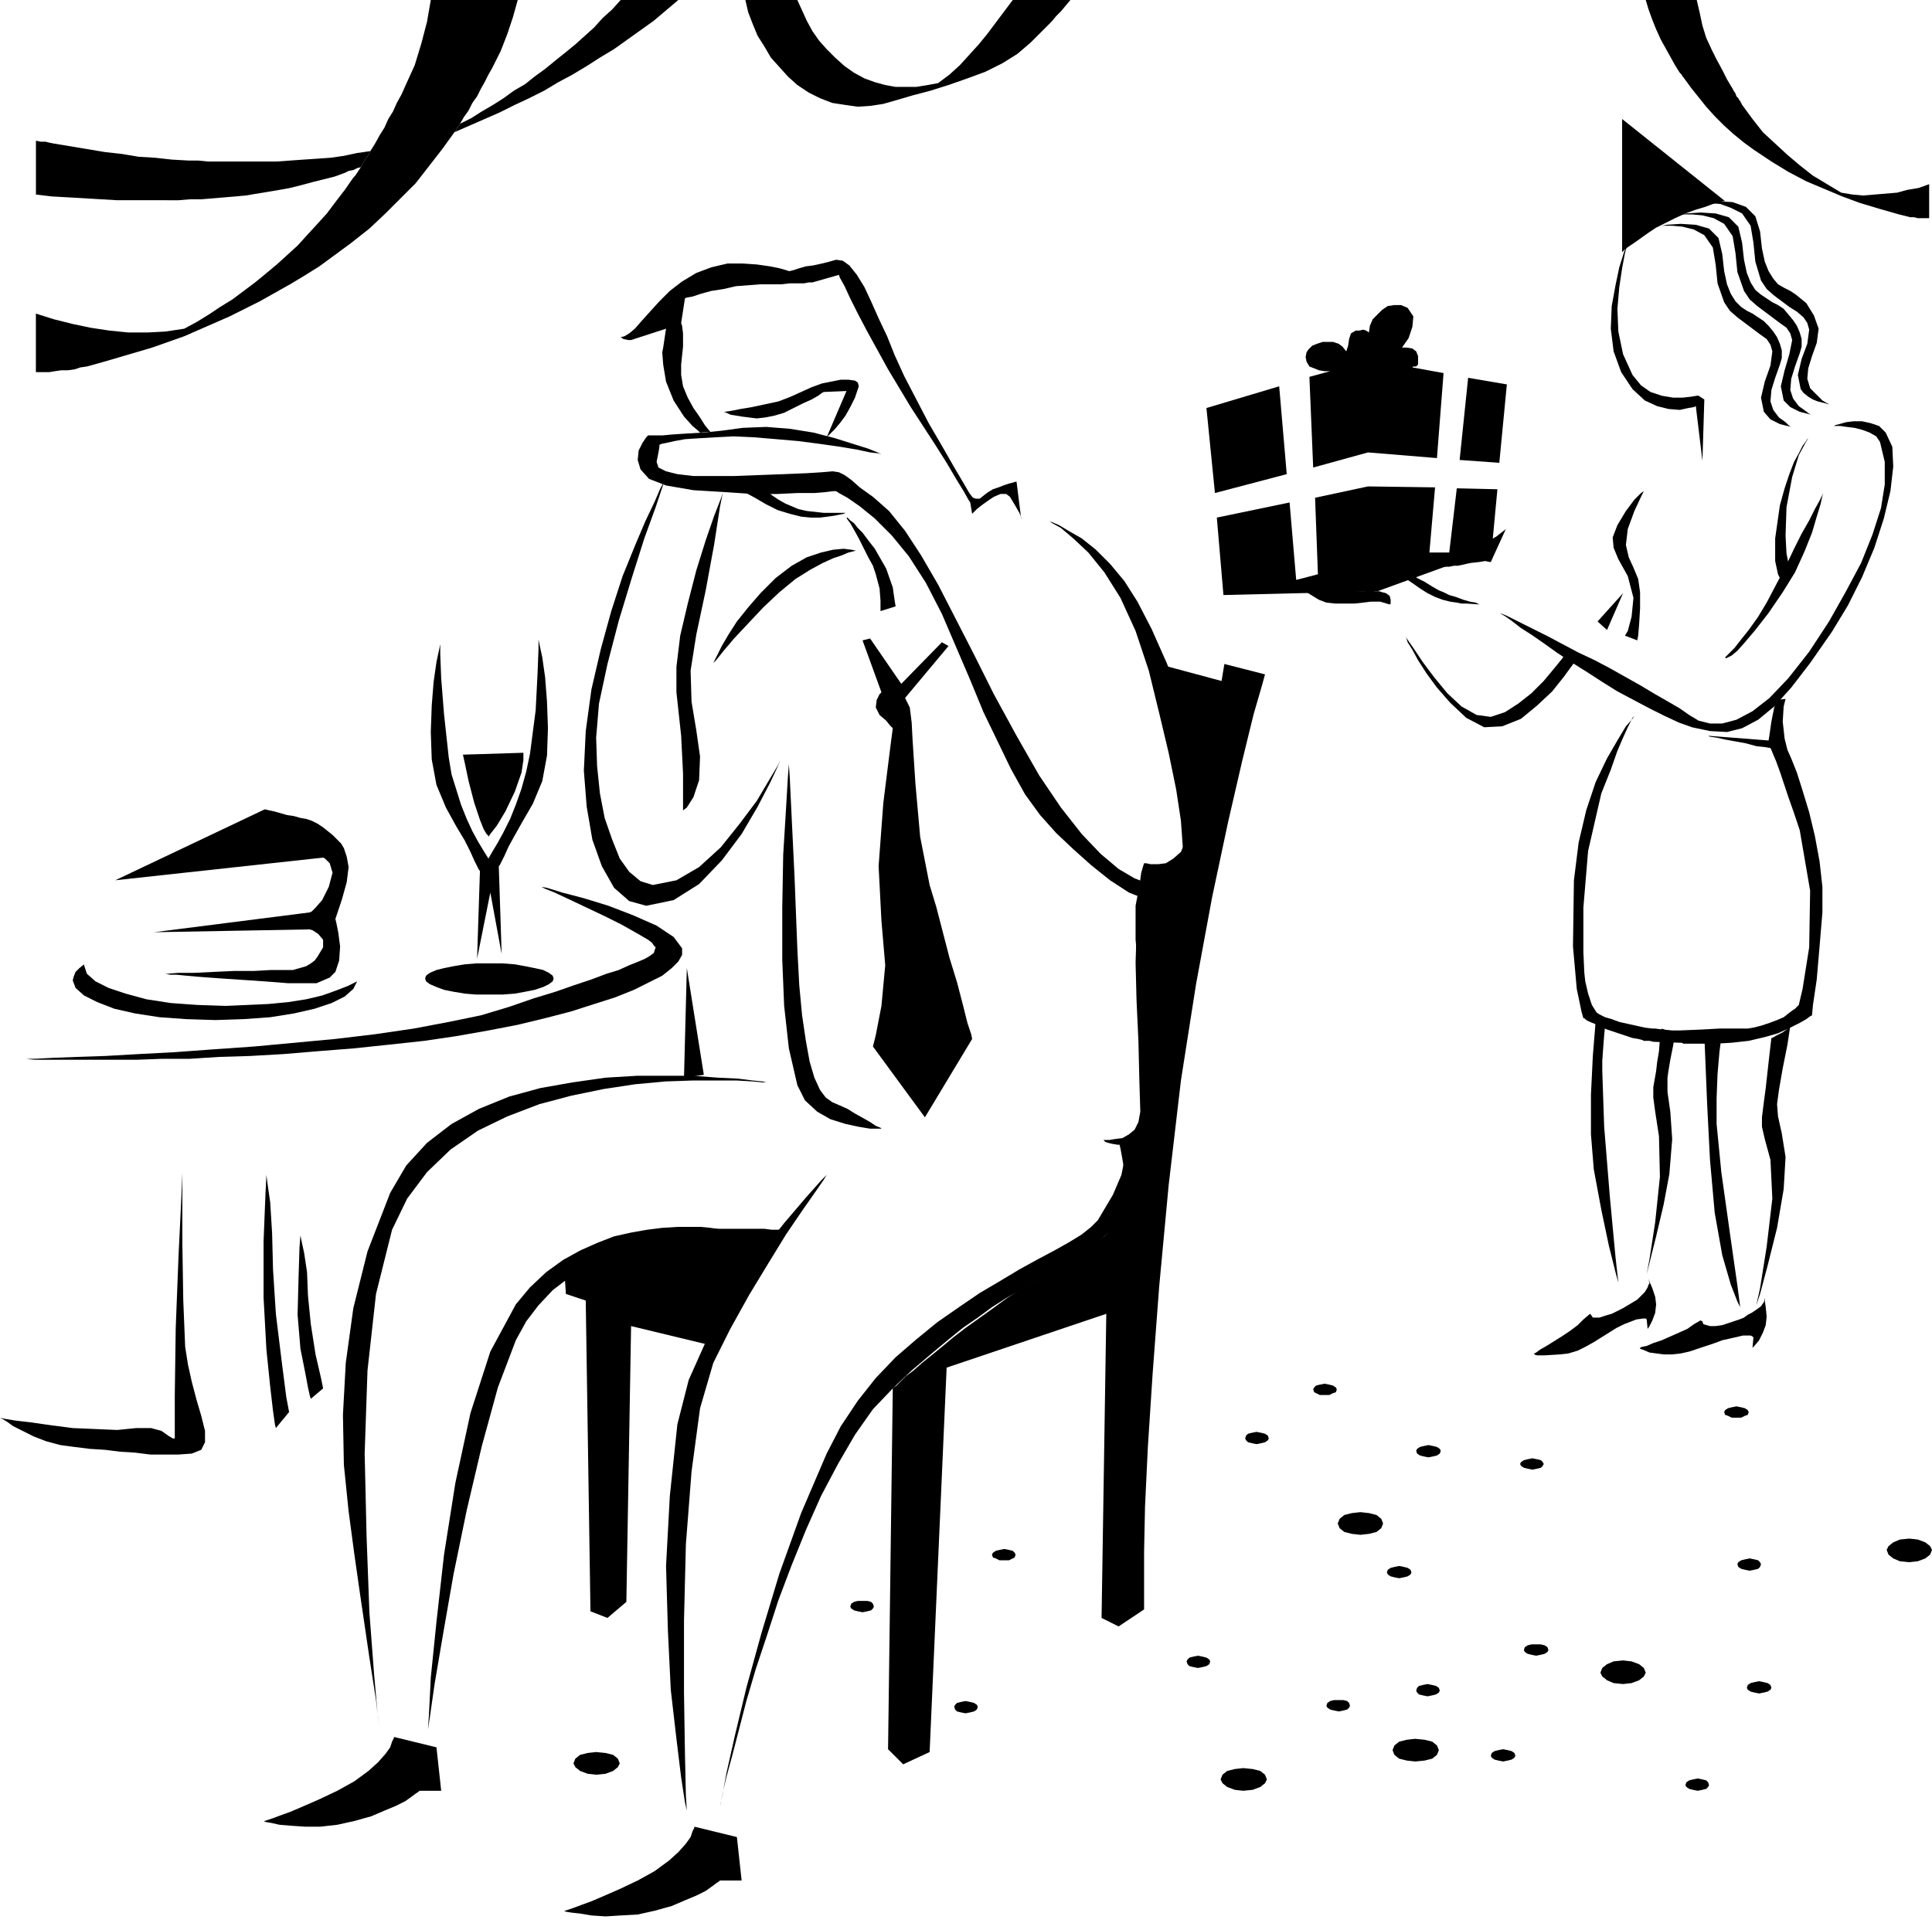 <svg xmlns="http://www.w3.org/2000/svg" width="196.32" height="2.036in" fill-rule="evenodd" stroke-linecap="round" preserveAspectRatio="none" viewBox="0 0 2045 2036"><style>.pen1{stroke:none}.brush2{fill:#000}</style><path d="m933 481-4-2-10-4-16-5-19-6-23-6-25-4-25-2-25 1-22 3-20 2-17 1-15 1-11 1h-15l-2 2-4 6-4 8-1 10 3 10 9 10 18 7 29 5 33 2 30 2h26l21-1h18l12-1 8-1h3l3 2 9 5 13 9 16 13 18 18 18 22 18 28 17 33 15 35 15 35 14 34 15 31 14 29 15 27 16 22 17 19 18 17 19 17 20 16 20 13 20 8 18 2 17-4 14-14 13-30 3-36-5-42-10-43-14-43-16-41-16-36-15-29-14-22-15-18-15-15-15-12-14-8-10-6-7-3-3-1 3 2 9 5 13 11 16 15 17 21 17 27 16 35 14 42 11 45 10 42 8 39 5 33 2 28-2 21-6 14-12 5-15-1-16-6-17-10-19-16-20-21-22-28-23-34-24-42-24-44-21-42-20-39-18-35-18-31-17-26-17-21-17-15-14-10-9-8-7-5-6-3-7-1-11 1-16 1-24 1-27 1-26 1h-43l-17-2-12-3-8-4-2-6 2-10 1-6v-2l2-1 5-1 9-2 11-2 15-1 17-1 19-1 22 1 24 2 23 2 23 3 21 3 18 3 14 3 9 1 3 1z" class="pen1 brush2"/><path d="m826 805-3 7-8 17-13 25-17 29-21 28-24 25-27 17-29 6-18-5-16-14-13-23-10-28-6-35-3-38 2-42 6-44 10-43 11-40 12-37 13-32 11-26 10-21 6-14 4-7-2 6-7 21-12 33-13 41-14 46-12 46-9 42-3 36 1 30 3 29 5 26 8 23 8 20 10 14 12 10 13 4 25-5 24-14 23-21 20-25 18-24 13-22 9-15 3-6z" class="pen1 brush2"/><path d="m765 522-2 6-7 18-9 26-10 32-9 35-8 34-4 33v27l5 46 2 40v39l4-3 7-11 6-18 1-25-4-28-5-30-1-33 6-38 10-47 9-49 6-39 3-15zm-10 180 3-3 8-10 11-13 15-16 16-17 17-16 17-14 16-10 13-7 11-5 9-3 7-3 4-1 4-1h2-2l-5-1-8-1-11 1-13 3-15 5-16 9-17 13-16 16-13 15-12 15-9 14-7 12-5 10-3 6-1 2zm80 107 1 15 2 42 3 62 3 77 2 38 3 32 4 27 4 22 5 17 6 13 6 8 7 5 7 3 9 4 8 5 9 5 7 4 6 4 5 2 1 1h-12l-12-2-14-3-16-5-14-8-13-12-8-16-9-39-5-45-2-49v-55l1-56 3-49 2-34 1-13zm333 398h6l6-1 8-1 7-4 6-5 4-8 2-11-1-33-1-42-2-43-1-40 1-31 4-22 3-14 1-5v59l2 53 5 49 4 20 4 18 3 15 2 13v11l-2 9-7 8-10 5-12 3-10 2h-7l-6-1-4-1-3-1-2-2zm-139-681-3-4-7-12-10-17-12-21-14-24-13-25-13-25-10-22-8-20-9-19-8-18-7-15-8-13-8-10-7-5-7-1-7 2-8 2-9 2-8 1-7 2-6 2-4 1h-1l-3-1-7-2-10-2-14-2-15-1h-16l-17 4-16 6-15 9-13 10-11 11-10 11-9 10-7 8-6 5-5 3-4 1 3 2 5 1h3l37-12-3 20-1 5 1 13 3 18 8 20 11 17 9 10 6 5 2 2 11-1-2-2-4-5-5-8-7-10-6-11-5-12-2-12v-11l2-19v-14l-1-8-1-3 4-26 2-1 6-1 9-3 11-3 13-2 13-3 13-1 13-1h22l9-1h15l5-1h4l28-8 1 3 5 9 6 13 8 16 10 19 11 20 11 20 12 20 12 20 13 20 13 20 12 19 10 17 8 13 5 9 2 3 2 12 1-1 4-4 5-4 7-5 6-4 7-3h6l4 3 6 10 4 7 2 5v2l-5-40h-1l-3 1-4 1-6 2-5 2-6 2-5 3-4 3-5 4h-4l-3-1-1-1z" class="pen1 brush2"/><path d="M765 436h2l7-1 10-2 12-2 14-3 14-3 13-5 11-5 11-5 11-4 10-2 10-2h8l7 1 3 2 1 4-4 12-5 10-5 9-6 8-5 6-5 5-3 3-1 1 21-49-24 1-2 1-4 3-7 4-9 4-10 5-10 5-10 3-10 2-9 1-8-1-8-1-6-1-6-1-4-2-3-1h-1zm7 74 2 1 6 4 8 6 11 6 12 7 12 6 13 4 12 3 10 1h10l8-1 7-1 5-1 5-1 2-1h1-24l-9-1-9-1-9-2-7-3-7-3-7-4-6-4-5-4-4-4-2-2-1-1-34-4zm124 38 1 2 3 4 4 7 5 9 5 10 5 10 5 9 3 9 4 15 1 13v11l16-5-1-6-2-14-7-20-12-21-7-9-6-8-5-5-4-5-4-3-2-2-1-1h-1zm17 130 20 55-2 2-3 6-1 8 4 8 7 6 4 5 2 2 1 1-3 23-7 56-5 67 3 58 4 47-4 43-6 31-3 12 55 75 50-83-1-5-4-12-5-20-6-23-8-26-7-27-7-27-7-23-10-51-5-56-3-46-1-19-2-16-5-10 46-55-7-4-43 44-33-48-8 2zm-102 468-4-1-10-1-16-2-21-1-26-2h-60l-33 2-35 5-34 6-33 9-32 13-29 16-26 20-22 24-17 29-24 62-15 60-8 58-3 55 1 53 5 49 6 45 6 42 10 68 7 45 3 26 1 8-2-16-4-45-5-66-3-81-2-87 3-88 9-81 17-68 16-33 21-28 25-24 29-20 31-15 34-13 34-9 34-7 33-5 32-3 29-1h47l17 1 10 1h4z" class="pen1 brush2"/><path d="M765 1302h-7l-9 1-11 1-14 2-15 3-17 4-17 5-19 6-18 8-19 10-17 11-17 13-15 16-13 17-11 20-19 50-17 62-16 68-14 68-11 63-9 53-5 35-2 13 1-15 2-40 6-59 8-71 12-76 16-74 21-65 27-50 15-18 17-16 18-13 18-10 18-8 18-7 18-4 17-3 16-2 16-1h25l10 1 7 1 4 1h2zm110-58-6 6-16 18-23 27-27 34-28 41-25 44-21 47-12 47-8 76-4 74 2 69 3 62 6 52 5 41 4 26 2 9-1-16-1-45-1-64v-76l2-81 6-77 9-67 14-48 18-36 20-36 20-33 19-31 17-25 14-20 9-13 3-5zm315-20v5l-3 15-9 21-16 27-7 7-10 8-13 8-16 9-17 9-20 11-20 12-22 13-22 15-23 16-22 18-22 19-21 22-19 24-18 27-15 29-27 63-23 64-19 63-16 58-12 50-9 40-5 27-2 9 1-4 2-11 4-17 6-22 7-27 8-31 10-34 12-36 12-37 14-37 15-37 16-36 18-34 18-31 19-27 21-22 20-19 20-17 18-15 16-13 16-11 15-11 14-9 14-8 12-7 12-7 11-6 11-6 10-6 9-6 10-6 9-7 15-15 10-15 5-16 2-14v-13l-2-10-1-7-1-2z" class="pen1 brush2"/><path d="m1226 703 67 18 3-18 43 11-3 11-9 31-12 49-15 65-17 80-17 92-16 102-13 111-10 107-7 93-5 77-3 63-1 48v61l-27 18-18-9 5-322-169 57-18 407-28 13-16-16 5-382 1-1 3-2 4-4 6-6 8-6 9-8 10-8 11-9 12-10 13-10 14-10 14-10 15-11 15-10 16-9 15-9 27-16 19-12 13-11 8-10 5-9 2-11 2-12 3-15v-12l-2-12-2-11-1-4 5-3 10-9 9-18 5-31-2-47-5-56-5-53v-36l4-21 2-14 2-7 1-3h2l5 1h8l8-1 8-5 8-7 5-12 2-18-1-23-4-26-5-28-5-28-6-25-5-20-4-14-1-5zm-629 637 2 30 21 7 5 329 18 7 20-17 5-292 87 21 74-123h-12l-8-1h-59l-14 1h-13l-13 1-13 1-11 2-10 2-8 2-14 5-14 6-12 5-10 4-9 4-6 3-5 2-1 1zm-180 499v1l-2 4-2 6-5 7-8 9-10 9-15 11-18 10-19 9-16 7-14 6-11 4-8 3-6 2-3 1h-1l2 1 6 1 9 2 12 1 15 1h16l18-2 18-4 18-5 14-6 12-5 10-5 7-5 4-3 3-2 1-1h23l-5-46-45-11zm318 95v1l-2 4-2 6-5 7-8 9-10 9-15 11-18 10-19 9-16 7-14 6-11 4-8 3-6 2-3 1h-1l2 1 6 1 9 1 12 2 15 1 16-1 18-1 18-4 18-5 14-6 12-5 10-5 7-5 4-3 3-2 1-1h23l-5-46-45-11zM487 131l-1 2-2 2-1 3-2 2 16-7 16-7 16-7 16-8 15-7 16-8 15-9 15-8 15-9 14-9 15-9 14-10 14-10 14-10 13-11 13-11h-61l-9 10-10 9-9 10-10 9-10 9-11 9-10 8-11 9-11 8-10 8-12 7-11 8-11 7-12 7-11 7-12 6zm-310 81h12l12-1h12l12-1 12-1 12-1 11-1 12-2 12-2 12-2 11-2 12-3 11-3 12-3 12-3 11-4 4-2 5-1 4-2 4-1 2-4 3-5 3-4 2-4-14 2-14 3-14 2-14 1-15 1-14 1-14 1h-73l-10-1h-10l-18-1-18-2-17-1-18-3-18-2-18-3-18-3-18-3-5-1-4-1h-5l-5-1v57l17 2 18 1 17 1 17 1 17 1h53z" class="pen1 brush2"/><path d="m353 271 19-14 19-15 17-16 16-16 16-16 14-18 14-18 13-18 2-2 1-3 2-2 1-2 4-7 5-7 4-8 5-7 4-8 4-7 4-8 4-7 9-18 7-18 6-18 5-18h-92l-4 23-6 23-7 23-10 22-4 9-5 9-4 9-5 8-4 9-5 8-5 9-5 8-2 4-3 4-3 5-2 4-2 3-2 3-2 3-2 2-9 13-10 13-9 12-10 11-11 12-10 11-11 10-11 10-12 10-11 9-12 9-12 9-13 8-12 8-13 8-13 7-20 3-19 1h-20l-20-2-20-3-19-4-20-5-19-6v62h14l6-1 7-1h7l7-1 6-2 7-1 18-5 17-5 17-5 17-5 17-6 17-6 16-7 16-7 16-7 16-8 16-8 16-9 16-9 15-9 16-10 15-11zm1504-112-11-8-11-9-10-9-10-10-9-10-8-10-8-10-8-11-1-1-1-2-1-1-1-1-5-8-5-9-5-9-5-9-5-11-4-10-4-11-3-10h54l3 13 3 14 4 13 6 13 5 10 6 11 5 10 6 10 1 2 2 3 1 3 2 2 1 2 1 1 1 2 1 2 11 15 11 14 13 12 13 12 13 11 14 11 15 9 15 9 12 2 11 1 12-1 12-1 12-1 11-3 12-2 11-4v36h-12l-4-1h-4l-4-1-4-1-4-1-21-6-20-6-19-7-19-8-19-8-19-10-18-11-18-12zM844 90l12 8 12 6 13 5 13 2 14 2 14-1 13-2 14-4 17-5 19-5 19-6 20-7 19-7 18-9 16-10 14-12 6-6 5-5 6-6 5-5 5-6 5-5 5-6 5-6h-61l-9 12-9 12-9 12-9 11-10 11-10 11-11 10-12 9-11 2-12 2h-22l-11-2-11-3-11-4-11-6-10-7-10-9-9-9-8-9-7-10-6-11-5-11-5-11h-55l3 13 5 13 5 12 7 11 7 12 9 10 9 10 10 9zM280 857l-158 75 220-24 2 1 5 5 3 10-4 15-7 14-7 8-4 4-2 1-165 21 165-3 3 1 6 4 5 6v8l-3 5-3 5-3 4-4 3-5 3-7 2-7 2h-23l-18 1h-21l-22 1-20 1h-17l-12 1h-4 2l5 1h7l10 1 11 1 13 1 14 1 15 1 15 1 14 1 14 1 12 1h30l7-3 7-3 6-6 4-12 1-15-2-15-2-10-1-4 2-6 5-15 5-18 2-16-2-11-3-9-3-5-2-2-1-1-2-2-4-4-5-4-5-4-6-4-6-3-6-2-6-1-7-2-7-1-7-2-7-2-5-1-4-1h-1z" class="pen1 brush2"/><path d="M89 1022v-1l-5 4-4 4-2 5-1 4 3 8 9 8 14 7 18 7 22 5 26 4 28 2 31 1 30-1 28-2 25-4 22-5 18-6 14-7 9-8 4-8-10 5-13 5-14 5-17 4-19 3-21 2-22 1-23 1-30-1-28-2-26-4-22-6-18-6-14-7-9-8-3-9zm481-345v10l-1 26-2 39-6 46-4 19-5 18-6 17-6 15-7 14-6 11-6 10-4 7-5-8-6-10-6-11-6-13-6-15-5-16-5-16-3-18-5-46-3-38-1-26v-10l-1 5-3 14-3 21-2 25-1 28 1 29 5 27 10 24 11 20 9 15 6 12 4 9 3 6 2 4 1 1v1l-3 92 14-70 12 65-3-92v-1l1-1 2-4 3-6 4-9 6-11 9-16 11-19 10-24 5-27 1-29-1-28-2-26-3-21-3-14-1-5zm-52 343h-14l-12 1-12 2-10 2-8 2-7 3-4 3-1 3 1 3 4 3 7 3 8 3 10 2 12 2 12 1h28l13-1 11-2 10-2 9-3 6-3 4-3 1-3-1-3-4-3-6-3-9-2-10-2-11-2-13-1h-14z" class="pen1 brush2"/><path d="m490 799 2 9 4 19 6 23 6 18 4 10 3 5 2 2v1l2-3 7-9 9-15 10-21 7-20 2-13v-8l-64 2zm83 140 6 1 16 5 23 6 26 8 26 10 25 11 18 12 9 12v7l-4 7-7 7-10 8-14 7-16 8-20 8-22 7-25 8-27 7-29 7-31 6-34 6-34 5-37 4-38 4-38 3-36 3-35 2-33 1-31 2h-29l-27 1H36l-8-1h-7 16l19-1 26-1 30-1 35-2 38-2 41-3 43-3 43-4 43-4 42-5 41-6 37-7 34-7 30-9 26-9 23-7 20-7 18-6 16-6 13-4 11-5 10-4 7-3 5-3 4-3 1-3 1-3-2-2-2-3-4-3-12-7-16-9-18-9-19-9-19-9-15-7-10-4-4-2zm154 86-3 116 21-3-18-113zM0 1501l4 1 12 2 17 2 21 3 23 3 24 1 23 1 20-2h16l11 3 7 5 5 3h2v-46l1-71 3-77 3-62 1-25v74l1 61 2 49 3 19 4 18 5 19 5 17 4 16v12l-4 8-10 4-14 1h-30l-16-2-16-1-16-2-16-1-16-2-15-2-15-4-13-5-12-6-10-5-7-5-5-3-2-1zm282-257-1 20-2 50v60l3 55 4 39 3 26 2 14 1 4 14-17-3-16-5-39-6-49-3-47-1-39-2-32-3-21-1-8zm36 64-1 13-1 32-1 39 3 36 5 25 3 16 2 9 1 3 13-11-2-10-6-26-5-32-3-30-1-25-3-20-3-14-1-5zm1122 317 9-1 8-2 5-4 2-5-2-5-5-4-8-2-9-1-9 1-8 2-5 4-2 5 2 5 5 4 8 2 9 1zm278 158 9-1 8-3 5-4 2-4-2-5-5-4-8-3-9-1-10 1-7 3-5 4-2 5 2 4 5 4 7 3 10 1zm303-129 9-1 8-3 5-4 2-5-2-4-5-4-8-3-9-1-10 1-7 3-5 4-2 4 2 5 5 4 7 3 10 1zm-523 211 10-1 8-2 5-4 2-5-2-5-5-4-8-2-10-1-9 1-8 2-5 4-2 5 2 5 5 4 8 2 9 1zm-182 31 10-1 8-3 5-4 2-4-2-5-5-4-8-2-10-1-9 1-8 2-5 4-2 5 2 4 5 4 8 3 9 1zm165-225 5-1 4-1 3-2 1-2-1-3-3-2-4-1-5-1-5 1-4 1-3 2-1 3 1 2 3 2 4 1 5 1zm145 82 5-1 4-1 3-2 1-2-1-3-3-2-4-1h-10l-4 1-3 2-1 3 1 2 3 2 4 1 5 1zm226-90 5-1 4-1 2-2 1-3-1-2-2-2-4-1-5-1-5 1-4 1-3 2-1 2 1 3 3 2 4 1 5 1zm-230-107 5-1 4-1 2-2 1-2-1-2-2-2-4-1-5-1-5 1-4 1-3 2-1 2 1 2 3 2 4 1 5 1zm216-55h5l4-2 3-1 1-3-1-2-3-2-4-1-5-1-5 1-4 1-3 2-1 2 1 3 3 1 4 2h5zm-436-24h5l4-2 3-1 1-3-1-2-3-2-4-1-5-1-5 1-4 1-2 2-1 2 1 3 2 1 4 2h5zm-72 52 5-1 4-1 3-2 1-2-1-3-3-2-4-1-5-1-5 1-4 1-2 2-1 3 1 2 2 2 4 1 5 1zm182 14 5-1 4-1 3-2 1-3-1-2-3-2-4-1-5-1-5 1-4 1-3 2-1 2 1 3 3 2 4 1 5 1zm79 322 5-1 4-1 3-2 1-2-1-3-3-2-4-1-5-1-5 1-4 1-3 2-1 3 1 2 3 2 4 1 5 1zm206 31 5-1 4-1 2-2 1-2-1-3-2-2-4-1-5-1-5 1-4 1-3 2-1 3 1 2 3 2 4 1 5 1zm65-103 5-1 4-1 3-2 1-2-1-3-3-2-4-1-5-1-5 1-4 1-3 2-1 3 1 2 3 2 4 1 5 1zm-594-27 5-1 4-1 3-2 1-3-1-2-3-2-4-1-5-1-5 1-4 1-2 2-1 2 1 3 2 2 4 1 5 1zm-246 48 5-1 4-1 3-2 1-3-1-2-3-2-4-1-5-1-5 1-4 1-2 2-1 2 1 3 2 2 4 1 5 1zm41-162h5l4-2 2-1 1-3-1-2-2-2-4-1-5-1-5 1-4 1-3 2-1 2 1 3 3 1 4 2h5zm-150 55 5-1 4-1 2-2 1-2-1-3-2-2-4-1h-10l-4 1-3 2-1 3 1 2 3 2 4 1 5 1zm598 89 5-1 4-1 3-2 1-2-1-3-3-2-4-1-5-1-5 1-4 1-2 2-1 3 1 2 2 2 4 1 5 1zm-94 16 5-1 4-1 2-2 1-2-1-3-2-2-4-1h-10l-4 1-3 2-1 3 1 2 3 2 4 1 5 1zm-786 67 10-1 8-3 5-4 2-4-2-5-5-4-8-2-10-1-9 1-8 2-5 4-2 5 2 4 5 4 8 3 9 1zM1776 221l4-1 9-3 14-2 15-2 16 1 14 5 10 10 5 16 2 18 3 14 4 10 5 8 5 6 7 4 6 3 6 4 11 9 8 13 5 14-2 15-5 14-4 13-1 11 3 10 7 7 6 6 5 3 2 1h-1l-3-1-4-1-4-1-5-2-5-3-5-4-3-4-3-15 4-17 6-16 2-15-2-7-4-6-7-6-8-5-8-6-8-6-8-7-6-9-6-20-2-20-3-18-9-13-12-6-11-4-12-1-10 1-9 1-8 2-4 1-2 1z" class="pen1 brush2"/><path d="m1758 233 4-1 9-3 14-3 15-1 16 1 14 4 10 10 4 17 2 18 3 14 4 10 5 8 6 5 6 4 6 4 6 3 6 4 5 6 5 6 4 6 3 7 2 7v8l-2 7-5 14-4 13-1 12 3 9 6 8 7 5 4 3 2 1-4-1-8-2-10-5-7-7-3-15 4-17 5-17 3-15-2-7-4-6-7-5-8-6-8-6-8-6-8-7-6-9-7-20-2-20-3-18-9-13-11-6-12-3-11-1h-11l-9 2-7 2-4 1-2 1z" class="pen1 brush2"/><path d="m1737 245 4-1 9-3 14-3 15-1 16 1 14 4 10 10 4 17 2 18 3 14 4 10 5 8 6 6 6 4 6 3 6 4 6 4 5 5 5 6 4 6 3 7 2 7v8l-2 7-5 14-4 13-1 12 3 9 6 8 7 5 4 4 2 1-4-1-8-2-10-5-7-8-3-15 4-17 6-17 2-15-2-7-4-6-7-5-8-6-8-6-8-6-8-7-6-9-7-20-2-20-3-18-9-13-11-6-12-3-11-1h-11l-9 2-7 2-4 1-2 1zm-13 8-1 4-4 10-5 16-4 19-4 22-1 24 3 24 8 22 12 18 13 12 13 6 12 3 12 1 9-2 6-1 2-1 7 58 2-65-6-4h-2l-6 1-9 1h-10l-12-2-12-4-10-7-9-11-10-22-5-24-1-24 2-23 3-20 3-16 3-11 1-4zm-146 342 16-35-1 1-4 3-5 4-7 4-7 5-7 5-7 4-6 3-7 2-9 1-11 1h-11l-11 1h-10l-8 1-4 2-4 4-2 2-1 2v1h1l1 1h3l3 2 5 2 5 3 6 4 7 5 8 5 8 4 8 3 8 2 7 1 5 1h5l15 1h-1l-4-2-6-1-7-2-8-3-7-2-6-3-5-2-7-4-8-5-8-4-5-4v-2l5-2 8-2 11-1h5l5-1h5l5-1h4l5-1 4-1 5-1 9-1 6-1 5 1h1zm10 54 1 1 5 3 7 5 9 7 11 7 13 9 14 10 15 10 16 10 17 11 16 10 17 9 17 9 16 8 15 7 14 5 19 4 18 1 16-4 17-9 17-14 18-20 20-26 23-33 17-28 15-30 13-31 10-31 7-29 3-26-1-21-7-15-7-7-9-3-9-2h-9l-8 1-7 2-4 1-2 1h7l7 1 8 1 8 2 8 3 7 4 4 6 5 21v24l-4 25-9 28-12 30-16 30-18 32-21 32-22 28-20 21-18 14-17 9-15 4h-13l-12-3-10-6-10-7-12-7-14-8-15-9-16-9-16-9-17-9-17-8-17-9-15-8-14-7-12-6-10-5-8-4-5-2-2-1z" class="pen1 brush2"/><path d="m1930 522-1 3-2 9-4 13-5 17-8 20-10 22-13 21-15 22-14 18-11 13-8 9-6 5-4 2-2 1-1-1 1-1 4-4 5-5 7-9 8-10 10-14 9-15 10-19 10-19 9-19 8-16 8-14 6-12 5-9 3-6 1-2z" class="pen1 brush2"/><path d="m1914 464-3 5-7 13-7 23-6 32-1 30 1 19 2 10 1 3-10 13-2-4-3-14v-24l5-35 5-18 5-15 5-13 5-9 4-8 3-4 2-3 1-1zm-174 56-3 6-7 15-7 19-2 17 3 13 5 11 5 12 2 14v17l-1 17-1 12-1 5-13-5 3-5 4-15 2-20-6-23-10-18-5-12-1-11 5-13 9-15 9-12 7-7 3-2zm10 583 28 1h2l2 1h34l17-1 18-2 17-4 14-4 13-6 10-5 7-4 4-3 2-1 1-11 4-27 3-35 3-36v-27l-3-27-5-27-6-25-7-23-6-19-6-15-4-9-3-12-2-18 1-16 2-8-9 1-3 8-3 15-2 14-1 6-64-5 2 1 7 1 9 2 11 2 11 2 11 3 9 1 6 1 1 2 2 5 3 7 4 11 4 12 5 15 6 17 6 18 11 64-1 60-7 44-4 17-2 2-2 2-3 2-4 3-5 4-7 3-8 3-9 3-8 2-6 1h-30l-18 1-24 1h-8l-10-1-8-1h-3l-8-1-9-2-9-2-9-2-8-3-7-2-6-3-3-2-5-8-4-12-3-13-1-9-1-22v-47l5-60 14-61 10-25 7-20 6-14 5-11 3-6 2-4 2-2-2 3-7 8-9 15-11 19-12 25-10 30-8 34-5 40-1 70 4 45 5 24 2 7h1l2 2 4 2 5 2 6 3 7 3 9 3 9 3 9 3 6 1 4 1 2 1h6l4 1z" class="pen1 brush2"/><path d="m1713 1358-3-11-7-28-8-38-8-43-3-37v-42l2-41 3-37 2 1 3 1 2 2 3 1-1 10-1 13-1 14v11l2 59 6 74 6 64 3 27zm129 26-3-6-7-18-9-31-8-45-5-56-3-59-2-49-1-24 5 1 4 1h9l-2 16-2 23-1 26v27l5 51 9 64 8 56 3 23zm-75-141-6 32-8 34-7 28-3 12 3-16 6-39 5-48-1-43-4-26-2-15v-11l3-17 1-9 2-12 1-13 2-11 5 2h1l1 1 7 2-2 13-3 15-2 12-1 7v15l3 21 2 29-3 37zm121 16-7 41-10 40-8 30-4 12 4-18 7-44 6-51-2-41-6-22-3-13v-10l2-16 2-15 2-18 2-18 2-17h1l1-1h1l1-1 4-2 4-2 4-3 4-4-3 20-5 25-4 23-2 15 1 13 4 18 4 25-2 34zm-143 95 1 3 3 7 3 9 1 8-1 9-3 8-3 6-2 3-1-10-1-1h-3l-7 1-13 5-8 4-8 5-8 5-8 5-9 5-8 4-10 3-9 1-16 1h-8l-3-1v-1l2-1 4-3 7-4 8-5 8-5 9-6 8-6 6-6 7-6 1 1 2 3h7l6-2 7-2 6-3 6-3 5-3 5-3 5-3 3-3 5-5 3-5 1-3 1-1-1-5z" class="pen1 brush2"/><path d="M1868 1374v3l1 7 1 10-1 9-3 8-4 8-5 6-2 2 1-11-1-1-2-1h-8l-13 3-9 2-8 3-9 3-9 3-9 3-9 2-9 1h-9l-15-2-7-3-3-1v-1l2-1 5-1 7-3 9-3 9-4 9-4 9-4 7-5 7-4 2 1 1 3 7 2h6l7-1 6-2 6-2 6-2 5-2 4-3 4-2 6-4 4-3 2-3 1-1 1-5zm-42-1161-109-87v141l1-1 2-2 4-3 6-4 7-5 7-5 9-6 10-5 10-5 11-5 11-4 10-3 8-3 7-2 4-1h2zm-108 415-27 30 10 9 17-39zm-52 74-3 4-8 11-12 15-16 15-17 14-20 8-19 1-19-10-17-16-14-16-11-15-9-14-6-11-5-8-2-6-1-2 2 4 7 10 10 15 12 16 14 17 15 14 16 9 15 2 15-5 14-9 14-11 13-13 10-12 9-11 5-7 2-3 6 14zm-205-65h-10l-8 1-9 1h-21l-9-1-8-3-13-8-9-8-5-5-2-2 1 1 4 1 5 2 8 3 8 3 9 2 10 1 9 1h23l6-1 5 1h5l3 1 4 1 4 3 1 4v4l-1 1-10-3zm-107-228-77 23 9 90 76-20-8-93zm233 81 8-83-41-7-9 87 42 3z" class="pen1 brush2"/><path d="M1534 585h-21l6-69-71-1-56 12 3 81-23 6-7-82-77 16 7 82 163-4 121-44 6-64-43-1-8 68zm-39-196 1-1h3l2-2v-9l-2-5-4-3-6-1h-5l7-10 4-12 1-11-6-9-7-3h-7l-7 1-6 4-5 5-5 5-3 7-1 7-3-2-3-1-4 1h-4l-5 3-2 6-1 7-2 6-4-5-4-3-6-2h-11l-6 2-5 2-4 4-2 3-1 5 1 5 3 5 5 2 5 2 6 1h6l-22 6 4 96 58-16 73 6 7-90-33-6z" class="pen1 brush2"/></svg>

